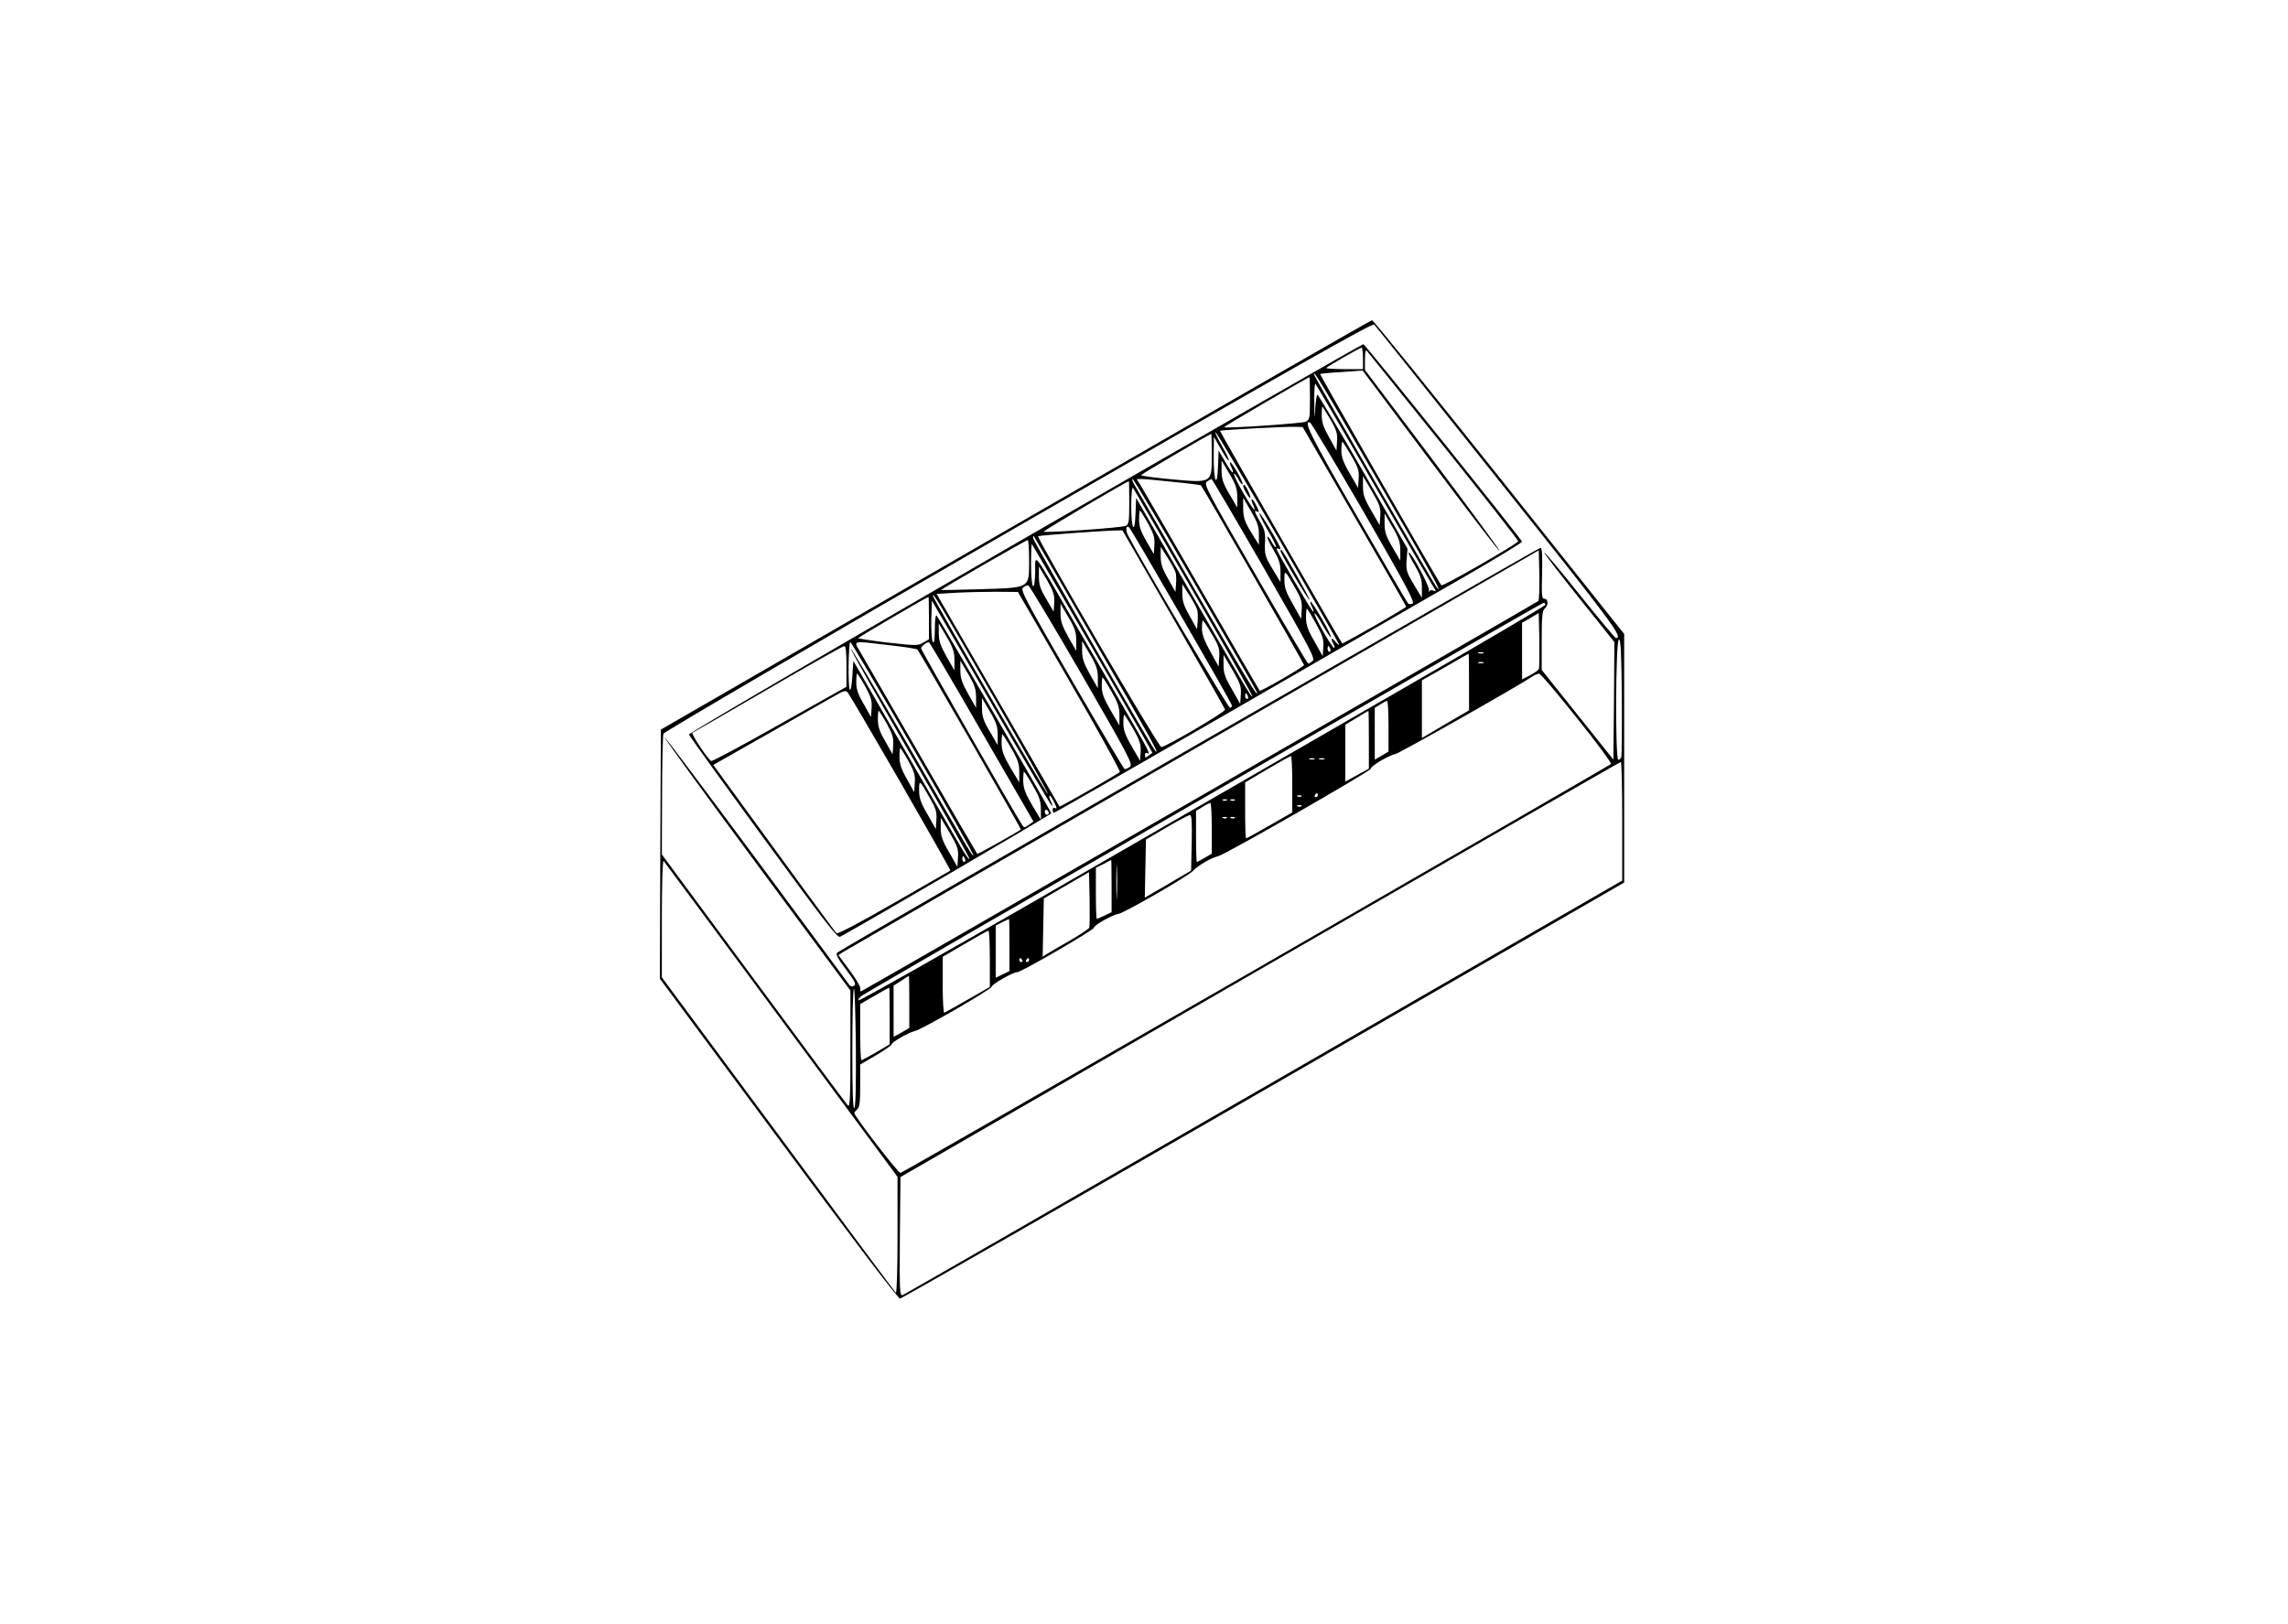<?xml version="1.0" standalone="no"?>
<!DOCTYPE svg PUBLIC "-//W3C//DTD SVG 20010904//EN"
 "http://www.w3.org/TR/2001/REC-SVG-20010904/DTD/svg10.dtd">
<svg version="1.0" xmlns="http://www.w3.org/2000/svg"
 width="1165pt" height="827pt" viewBox="0 0 1165 827"
 preserveAspectRatio="xMidYMid meet">

<g transform="translate(0,827) scale(0.1,-0.1)"
fill="#000000" stroke="none">
<path d="M5170 5596 l-1805 -1042 -3 -635 -2 -634 604 -815 c384 -519 609
-815 619 -814 9 1 842 478 1851 1060 l1836 1059 0 633 0 633 -637 800 c-350
439 -641 799 -647 798 -6 0 -823 -470 -1816 -1043z m2464 224 c586 -735 633
-799 594 -800 -4 0 -87 99 -184 220 -97 122 -179 219 -181 216 -3 -2 77 -106
176 -230 l181 -226 -2 -299 -3 -300 -182 228 -183 229 0 150 c0 121 3 152 15
162 20 16 19 50 -1 50 -14 0 -15 17 -12 130 2 91 0 130 -8 130 -11 0 -3556
-2041 -3581 -2062 -9 -7 2 -29 44 -85 45 -60 54 -76 42 -84 -9 -5 -17 -4 -24
4 -5 8 -219 296 -474 641 -255 344 -466 625 -468 622 -3 -2 209 -294 471 -648
l476 -643 0 -299 c0 -252 -2 -298 -13 -286 -8 8 -224 299 -480 646 l-467 632
1 298 c0 165 4 307 7 317 5 10 785 467 1807 1057 1380 796 1803 1036 1812
1027 7 -7 293 -365 637 -797z m199 -611 c-9 -8 -3444 -1989 -3450 -1989 -2 0
-3 8 -3 18 0 10 -25 52 -56 93 l-55 74 22 15 c12 8 815 472 1783 1031 l1761
1016 3 -125 c1 -69 -1 -129 -5 -133z m35 -20 c-2 -6 -352 -212 -778 -457 -426
-246 -1211 -699 -1743 -1006 -532 -307 -971 -555 -975 -551 -4 4 4 15 17 24
60 40 3457 1999 3469 2000 8 1 12 -4 10 -10z m-32 -326 c-3 -6 -23 -21 -46
-33 l-40 -20 0 144 0 144 43 25 42 25 3 -136 c1 -75 0 -142 -2 -149z m419
-450 c-2 -7 -9 -13 -15 -13 -16 0 -14 607 3 613 9 3 13 -61 15 -292 1 -163 0
-301 -3 -308z m-702 530 c-7 -2 -19 -2 -25 0 -7 3 -2 5 12 5 14 0 19 -2 13 -5z
m-73 -147 l0 -144 -120 -70 -120 -71 0 147 0 147 118 67 c64 38 118 68 120 68
1 0 2 -65 2 -144z m73 97 c-7 -2 -19 -2 -25 0 -7 3 -2 5 12 5 14 0 19 -2 13
-5z m476 -280 c100 -124 178 -230 174 -234 -17 -15 -3605 -2082 -3618 -2083
-12 -1 -235 289 -235 305 0 4 7 12 15 19 12 10 15 37 15 120 l0 108 80 47 c44
26 80 51 80 56 0 11 85 60 119 68 36 8 391 213 391 226 0 12 115 77 128 73 14
-4 392 215 392 227 0 13 97 67 124 70 28 4 356 192 381 220 25 27 92 66 127
74 36 8 777 433 778 446 0 14 88 66 126 75 24 6 615 340 699 396 11 7 25 13
32 13 6 1 93 -101 192 -226z m-959 -42 l0 -129 -35 -21 -35 -20 0 132 0 132
28 17 c15 10 30 18 35 18 4 0 7 -58 7 -129z m-100 -69 l0 -147 -60 -33 -60
-33 0 145 0 145 58 35 c31 19 58 35 60 35 1 1 2 -65 2 -147z m-390 -226 l0
-144 -115 -66 c-63 -36 -117 -66 -120 -66 -3 0 -5 64 -5 143 l0 142 113 67
c61 36 115 66 120 67 4 1 7 -64 7 -143z m113 127 c-7 -2 -19 -2 -25 0 -7 3 -2
5 12 5 14 0 19 -2 13 -5z m50 0 c-7 -2 -19 -2 -25 0 -7 3 -2 5 12 5 14 0 19
-2 13 -5z m1517 -316 l0 -302 -1823 -1052 c-1003 -579 -1831 -1055 -1840
-1059 -16 -6 -17 15 -15 297 l3 304 1830 1057 c1007 581 1833 1057 1838 1057
4 1 7 -135 7 -302z m-1550 133 c0 -5 -5 -10 -11 -10 -5 0 -7 5 -4 10 3 6 8 10
11 10 2 0 4 -4 4 -10z m-83 -6 c-3 -3 -12 -4 -19 -1 -8 3 -5 6 6 6 11 1 17 -2
13 -5z m-380 -20 c-3 -3 -12 -4 -19 -1 -8 3 -5 6 6 6 11 1 17 -2 13 -5z m40 0
c-3 -3 -12 -4 -19 -1 -8 3 -5 6 6 6 11 1 17 -2 13 -5z m-117 -143 l0 -129 -36
-21 c-19 -12 -37 -21 -40 -21 -2 0 -4 59 -4 130 l0 130 33 20 c17 11 35 20 40
20 4 0 7 -58 7 -129z m457 113 c-3 -3 -12 -4 -19 -1 -8 3 -5 6 6 6 11 1 17 -2
13 -5z m-559 -186 l-3 -142 -70 -41 c-38 -23 -91 -54 -118 -69 l-48 -28 3 148
3 148 105 62 c58 34 111 62 118 63 10 1 12 -31 10 -141z m179 126 c-3 -3 -12
-4 -19 -1 -8 3 -5 6 6 6 11 1 17 -2 13 -5z m40 0 c-3 -3 -12 -4 -19 -1 -8 3
-5 6 6 6 11 1 17 -2 13 -5z m-600 -396 c-1 -40 -3 -10 -3 67 0 77 1 110 3 73
2 -37 2 -100 0 -140z m-1708 -633 l591 -799 0 -300 c0 -182 -4 -296 -9 -290
-5 5 -275 368 -600 808 l-591 798 0 301 c0 174 4 297 9 292 5 -6 275 -370 600
-810z m1681 682 l0 -133 -35 -17 c-20 -9 -38 -17 -40 -17 -3 0 -5 58 -5 130
l0 130 38 19 c20 11 38 20 40 21 1 0 2 -60 2 -133z m-114 -212 c-2 -6 -46 -35
-97 -65 -52 -29 -104 -60 -117 -68 l-23 -15 3 149 3 148 115 67 115 67 3 -136
c1 -75 1 -141 -2 -147z m-406 -88 l0 -133 -35 -17 -35 -17 0 133 0 133 33 17
c17 8 33 16 35 16 1 1 2 -59 2 -132z m-100 -70 l0 -144 -112 -64 c-61 -35
-115 -65 -120 -67 -4 -2 -8 61 -8 141 l0 144 113 66 c61 36 115 66 120 67 4 0
7 -64 7 -143z m165 -7 c3 -5 1 -10 -4 -10 -6 0 -11 5 -11 10 0 6 2 10 4 10 3
0 8 -4 11 -10z m35 0 c0 -5 -5 -10 -11 -10 -5 0 -7 5 -4 10 3 6 8 10 11 10 2
0 4 -4 4 -10z m-610 -213 l0 -133 -40 -23 -40 -22 0 130 0 131 38 24 c20 14
38 25 40 25 1 1 2 -59 2 -132z m-280 -541 c-7 -7 -10 89 -10 295 0 168 3 309
8 313 4 4 8 -129 10 -295 1 -195 -1 -306 -8 -313z m180 469 l0 -144 -69 -41
c-38 -22 -72 -40 -75 -40 -3 0 -6 64 -6 143 l0 143 73 42 c39 23 73 42 75 42
1 0 2 -65 2 -145z"/>
<path d="M5220 5530 c-943 -545 -1714 -995 -1712 -1001 1 -5 171 -242 378
-525 315 -431 378 -513 392 -505 141 77 1077 624 1075 629 -3 12 -574 997
-584 1007 -5 5 -9 -21 -9 -70 -1 -59 -3 -75 -11 -63 -5 10 -8 61 -7 114 l3 95
304 -525 c167 -290 306 -524 308 -522 3 2 -1 14 -7 26 -6 12 -9 24 -7 27 3 3
13 -9 21 -26 18 -35 20 -45 6 -36 -5 3 -10 -1 -10 -9 0 -9 3 -16 6 -16 5 0
658 375 1609 925 116 67 337 195 493 284 155 90 282 167 282 172 0 10 -797
1003 -808 1006 -4 1 -779 -443 -1722 -987z m1720 915 l0 -55 -97 0 c-53 0 -93
3 -90 6 10 10 171 103 180 103 4 1 7 -24 7 -54z m414 -452 c208 -259 378 -475
376 -480 -2 -12 -384 -232 -391 -224 -13 14 -620 1073 -617 1076 1 2 51 7 109
10 l107 8 347 -463 c190 -254 349 -460 351 -457 3 3 -150 211 -340 464 l-346
459 0 54 c1 45 3 52 13 39 7 -8 182 -227 391 -486z m-335 -177 c270 -467 338
-590 294 -534 -16 20 -614 1058 -620 1076 -17 48 41 -47 326 -542z m-349 426
c0 -103 -1 -109 -22 -120 -20 -9 -408 -35 -416 -28 -2 3 427 254 436 255 1 1
2 -48 2 -107z m325 -437 c158 -275 295 -511 304 -525 15 -22 15 -24 -1 -18 -9
4 -19 2 -21 -5 -2 -7 -3 -3 -1 8 3 20 -94 200 -103 191 -3 -3 11 -33 31 -66
29 -50 36 -71 36 -113 l0 -52 -41 68 c-38 63 -40 73 -37 125 l5 57 -226 393
c-124 215 -229 392 -233 392 -4 0 -9 -33 -11 -72 -2 -61 -3 -56 -5 32 -1 57 2
100 6 95 5 -6 139 -235 297 -510z m-220 327 c30 -52 36 -70 33 -110 l-3 -47
-37 67 c-29 51 -38 77 -38 114 0 26 2 45 4 43 2 -2 20 -32 41 -67z m170 -472
c213 -369 260 -457 248 -464 -8 -4 -19 -4 -23 0 -5 5 -124 209 -265 453 -232
401 -272 482 -234 469 5 -2 129 -208 274 -458z m-49 -20 c145 -250 264 -457
264 -460 0 -6 -322 -191 -326 -187 -10 11 -624 1080 -622 1083 4 4 335 22 382
20 l39 -1 263 -455z m-390 -105 c168 -291 308 -537 311 -545 3 -8 -4 -4 -16
10 -22 27 -28 21 -11 -11 6 -10 7 -19 3 -19 -11 0 -107 170 -100 176 3 3 22
-24 42 -61 21 -36 40 -64 42 -61 3 3 -18 46 -47 96 -29 50 -55 89 -57 86 -3
-2 1 -14 7 -26 6 -12 10 -24 7 -26 -4 -5 -187 308 -187 320 0 4 5 4 10 1 6 -3
10 -3 10 1 0 13 -102 185 -107 180 -3 -3 16 -42 42 -86 26 -44 45 -83 42 -86
-3 -3 -13 8 -22 26 -9 18 -19 29 -22 26 -3 -3 11 -33 31 -66 29 -50 36 -71 36
-113 l0 -52 -41 68 c-37 62 -40 72 -38 130 3 52 -1 69 -24 108 -28 48 -34 64
-17 54 14 -9 12 1 -6 36 -8 17 -18 29 -21 26 -2 -3 1 -15 7 -27 6 -12 10 -24
7 -26 -2 -3 -28 36 -57 86 -29 50 -50 94 -47 97 3 2 13 -9 22 -27 9 -18 19
-29 22 -27 3 3 -9 31 -27 62 -18 31 -34 54 -37 51 -2 -2 1 -14 7 -26 6 -12 10
-24 7 -26 -3 -3 -20 21 -38 53 l-34 58 -3 -78 c-4 -117 -22 -84 -22 41 l1 107
36 -63 c19 -35 38 -61 40 -58 3 3 -13 37 -36 76 -22 40 -37 70 -31 68 5 -2
147 -241 316 -533z m-336 418 c0 -145 3 -143 -207 -124 -84 8 -153 17 -153 21
0 4 349 210 358 210 1 0 2 -48 2 -107z m710 -3 c35 -60 41 -77 38 -118 l-3
-47 -42 73 c-33 56 -43 84 -43 118 0 24 2 44 5 44 2 0 23 -32 45 -70z m-580
-213 l0 -52 -40 68 c-33 56 -40 78 -40 120 l0 52 40 -68 c33 -56 40 -78 40
-120z m728 -95 l-3 -47 -42 73 c-36 61 -43 83 -43 125 l0 52 46 -78 c39 -67
45 -84 42 -125z m-943 -348 c171 -295 312 -541 314 -548 14 -44 -62 82 -314
519 -158 275 -296 515 -307 533 -11 17 -16 32 -11 32 5 0 148 -241 318 -536z
m-106 521 c73 -7 134 -15 136 -17 10 -11 525 -909 525 -915 0 -9 -220 -136
-226 -131 -2 3 -135 231 -295 509 -160 277 -300 519 -311 537 l-20 32 29 0
c15 0 88 -7 162 -15z m459 -443 c237 -413 261 -458 245 -469 -9 -7 -19 -13
-22 -13 -3 0 -125 206 -270 457 -246 425 -263 457 -246 470 11 7 21 13 24 13
3 0 124 -206 269 -458z m-688 338 c0 -94 -2 -111 -17 -118 -19 -10 -411 -37
-419 -30 -3 4 419 254 434 257 1 1 2 -48 2 -109z m329 -459 c166 -287 300
-525 298 -528 -6 -5 -24 26 -353 596 l-239 415 -3 -78 c-4 -113 -22 -84 -22
37 0 58 4 97 9 92 5 -6 144 -246 310 -534z m331 295 l0 -51 -40 65 c-33 54
-39 74 -40 120 l0 55 40 -69 c33 -56 40 -78 40 -120z m-565 59 c29 -53 36 -74
33 -111 l-3 -46 -37 64 c-29 50 -38 76 -38 111 0 26 2 47 4 47 2 0 21 -29 41
-65z m1285 -139 l0 -51 -40 68 c-33 56 -40 78 -40 120 l0 52 40 -69 c33 -56
40 -78 40 -120z m-1116 -333 c140 -242 257 -447 258 -455 2 -7 -3 -13 -9 -13
-10 0 -449 743 -519 878 -15 27 -10 57 6 40 5 -4 124 -207 264 -450z m-39 -15
c143 -248 261 -456 263 -462 2 -12 -303 -191 -325 -191 -14 0 -636 1066 -627
1074 4 4 312 27 394 29 l35 1 260 -451z m-402 -113 c285 -493 336 -586 310
-560 -18 18 -623 1072 -623 1085 0 8 2 11 4 9 2 -2 141 -242 309 -534z m-333
410 c0 -143 8 -138 -250 -146 -107 -3 -196 -5 -198 -4 -3 3 431 254 441 254 4
1 7 -46 7 -104z m324 -449 c169 -291 305 -530 304 -530 -2 -1 -11 -8 -20 -15
-16 -12 -18 -11 -18 3 0 11 5 14 12 10 20 -12 2 22 -105 206 -55 96 -176 304
-267 461 -215 374 -199 353 -199 256 -1 -49 -5 -76 -11 -72 -6 3 -10 52 -10
112 0 59 2 104 4 102 2 -2 142 -242 310 -533z m422 388 c3 -11 4 -38 2 -60
l-3 -39 -37 67 c-30 51 -38 77 -38 115 l0 48 35 -55 c19 -30 38 -64 41 -76z
m-618 -153 l-3 -46 -37 63 c-31 52 -38 73 -38 115 l0 52 41 -69 c33 -58 39
-77 37 -115z m1231 67 c26 -46 32 -66 29 -104 l-3 -46 -42 75 c-34 59 -43 84
-43 123 0 55 1 54 59 -48z m-1091 -434 c244 -424 262 -457 245 -470 -10 -7
-22 -12 -27 -11 -4 2 -126 207 -271 457 -233 404 -261 456 -246 467 9 7 21 12
26 12 6 0 128 -205 273 -455z m588 330 c3 -11 4 -38 2 -60 l-3 -39 -37 67
c-30 51 -38 77 -38 115 l0 48 35 -55 c19 -30 38 -64 41 -76z m-650 -364 c145
-250 260 -458 256 -462 -11 -11 -304 -179 -307 -176 -1 2 -143 246 -314 543
l-312 540 98 6 c54 3 147 5 207 5 l109 -1 263 -455z m-391 -73 c158 -274 285
-501 282 -503 -5 -5 -587 999 -587 1012 0 18 28 -28 305 -509z m-325 395 l0
-108 -29 -17 c-27 -16 -37 -16 -180 0 -83 10 -151 20 -151 23 0 4 349 209 358
210 1 0 2 -49 2 -108z m750 -115 l0 -52 -40 70 c-31 56 -40 80 -40 120 l0 50
40 -68 c33 -56 40 -78 40 -120z m1220 88 c34 -62 41 -82 38 -121 l-3 -46 -42
75 c-34 58 -43 85 -43 121 0 25 2 46 4 46 3 0 23 -34 46 -75z m-530 -54 c36
-60 41 -76 38 -118 l-3 -48 -42 76 c-31 56 -43 88 -43 118 0 22 2 41 5 41 2 0
23 -31 45 -69z m-1310 -134 l0 -52 -40 70 c-31 56 -40 80 -40 120 l0 50 40
-68 c33 -56 40 -78 40 -120z m-211 -448 c172 -297 310 -543 308 -546 -6 -5
-19 17 -361 610 -143 246 -261 445 -264 443 -2 -3 134 -244 303 -536 169 -292
305 -534 302 -536 -3 -3 -23 25 -45 63 -22 37 -81 140 -132 228 -51 88 -165
286 -254 440 l-161 279 -5 -79 c-3 -47 -8 -75 -13 -67 -10 14 -7 242 3 242 3
0 147 -243 319 -541z m-121 525 c75 -8 140 -19 143 -22 13 -14 530 -914 527
-917 -15 -12 -220 -127 -222 -124 -2 2 -129 220 -281 484 -153 264 -293 506
-311 538 -40 68 -53 64 144 41z m470 -441 l264 -457 -23 -17 c-22 -16 -24 -16
-34 -1 -36 54 -515 891 -515 900 0 10 27 31 40 31 3 0 124 -205 268 -456z
m592 274 l0 -52 -40 70 c-31 56 -40 80 -40 120 l0 50 40 -68 c33 -56 40 -78
40 -120z m-1280 59 l0 -104 -340 -191 c-187 -106 -344 -190 -349 -187 -19 12
-104 140 -95 144 5 2 178 102 384 222 206 120 381 219 388 219 9 1 12 -26 12
-103z m2464 89 c3 -8 1 -15 -4 -15 -6 0 -10 7 -10 15 0 8 2 15 4 15 2 0 6 -7
10 -15z m-456 -233 l-3 -47 -42 74 c-36 61 -43 83 -43 125 l0 51 46 -78 c39
-67 45 -84 42 -125z m-1348 -15 l0 -52 -40 70 c-31 56 -40 80 -40 120 l0 50
40 -68 c33 -56 40 -78 40 -120z m-565 58 c29 -53 36 -74 33 -111 l-3 -46 -37
66 c-29 49 -38 76 -38 111 0 25 2 45 4 45 2 0 21 -29 41 -65z m1254 -26 c33
-58 41 -80 41 -122 l0 -52 -45 77 c-35 61 -45 87 -45 123 0 25 2 45 4 45 2 0
23 -32 45 -71z m-1072 -467 c140 -244 254 -444 252 -446 -2 -1 -132 -76 -287
-165 -170 -98 -287 -160 -293 -154 -5 5 -148 200 -318 433 l-309 424 271 154
c150 85 301 171 337 192 59 34 66 36 78 21 7 -9 128 -215 269 -459z m1767 443
c3 -8 1 -15 -4 -15 -6 0 -10 7 -10 15 0 8 2 15 4 15 2 0 6 -7 10 -15z m-1274
-198 l0 -52 -40 69 c-33 56 -40 78 -40 120 l0 51 40 -68 c33 -56 40 -78 40
-120z m-565 58 c29 -53 36 -74 33 -111 l-3 -46 -37 66 c-29 49 -38 76 -38 111
0 25 2 45 4 45 2 0 21 -29 41 -65z m1255 -27 c34 -60 40 -79 38 -117 l-3 -46
-42 73 c-33 56 -43 84 -43 118 0 24 2 44 4 44 2 0 23 -32 46 -72z m-621 -99
c34 -58 41 -80 41 -122 l0 -52 -45 75 c-35 60 -44 85 -45 123 0 26 2 47 4 47
2 0 23 -32 45 -71z m-524 -64 c30 -54 36 -73 33 -113 l-3 -47 -37 67 c-29 50
-38 78 -38 112 0 25 2 46 4 46 2 0 21 -29 41 -65z m634 -126 c34 -58 41 -80
41 -122 l0 -52 -45 75 c-35 60 -44 85 -45 123 0 26 2 47 4 47 2 0 23 -32 45
-71z m-520 -71 c26 -46 32 -66 29 -104 l-3 -47 -42 75 c-35 59 -43 84 -43 123
0 56 1 56 59 -47z m601 -69 c0 -5 -4 -9 -10 -9 -5 0 -10 7 -10 16 0 8 5 12 10
9 6 -3 10 -10 10 -16z m-462 -226 l-3 -48 -42 74 c-36 61 -43 83 -43 125 l0
51 46 -77 c39 -67 45 -83 42 -125z m36 -8 c3 -8 1 -15 -4 -15 -6 0 -10 7 -10
15 0 8 2 15 4 15 2 0 6 -7 10 -15z"/>
<path d="M6330 5795 c0 -13 32 -66 36 -62 6 6 -23 67 -31 67 -3 0 -5 -2 -5 -5z"/>
<path d="M6520 5464 c0 -13 143 -254 148 -250 4 5 -137 256 -144 256 -2 0 -4
-3 -4 -6z"/>
</g>
</svg>
